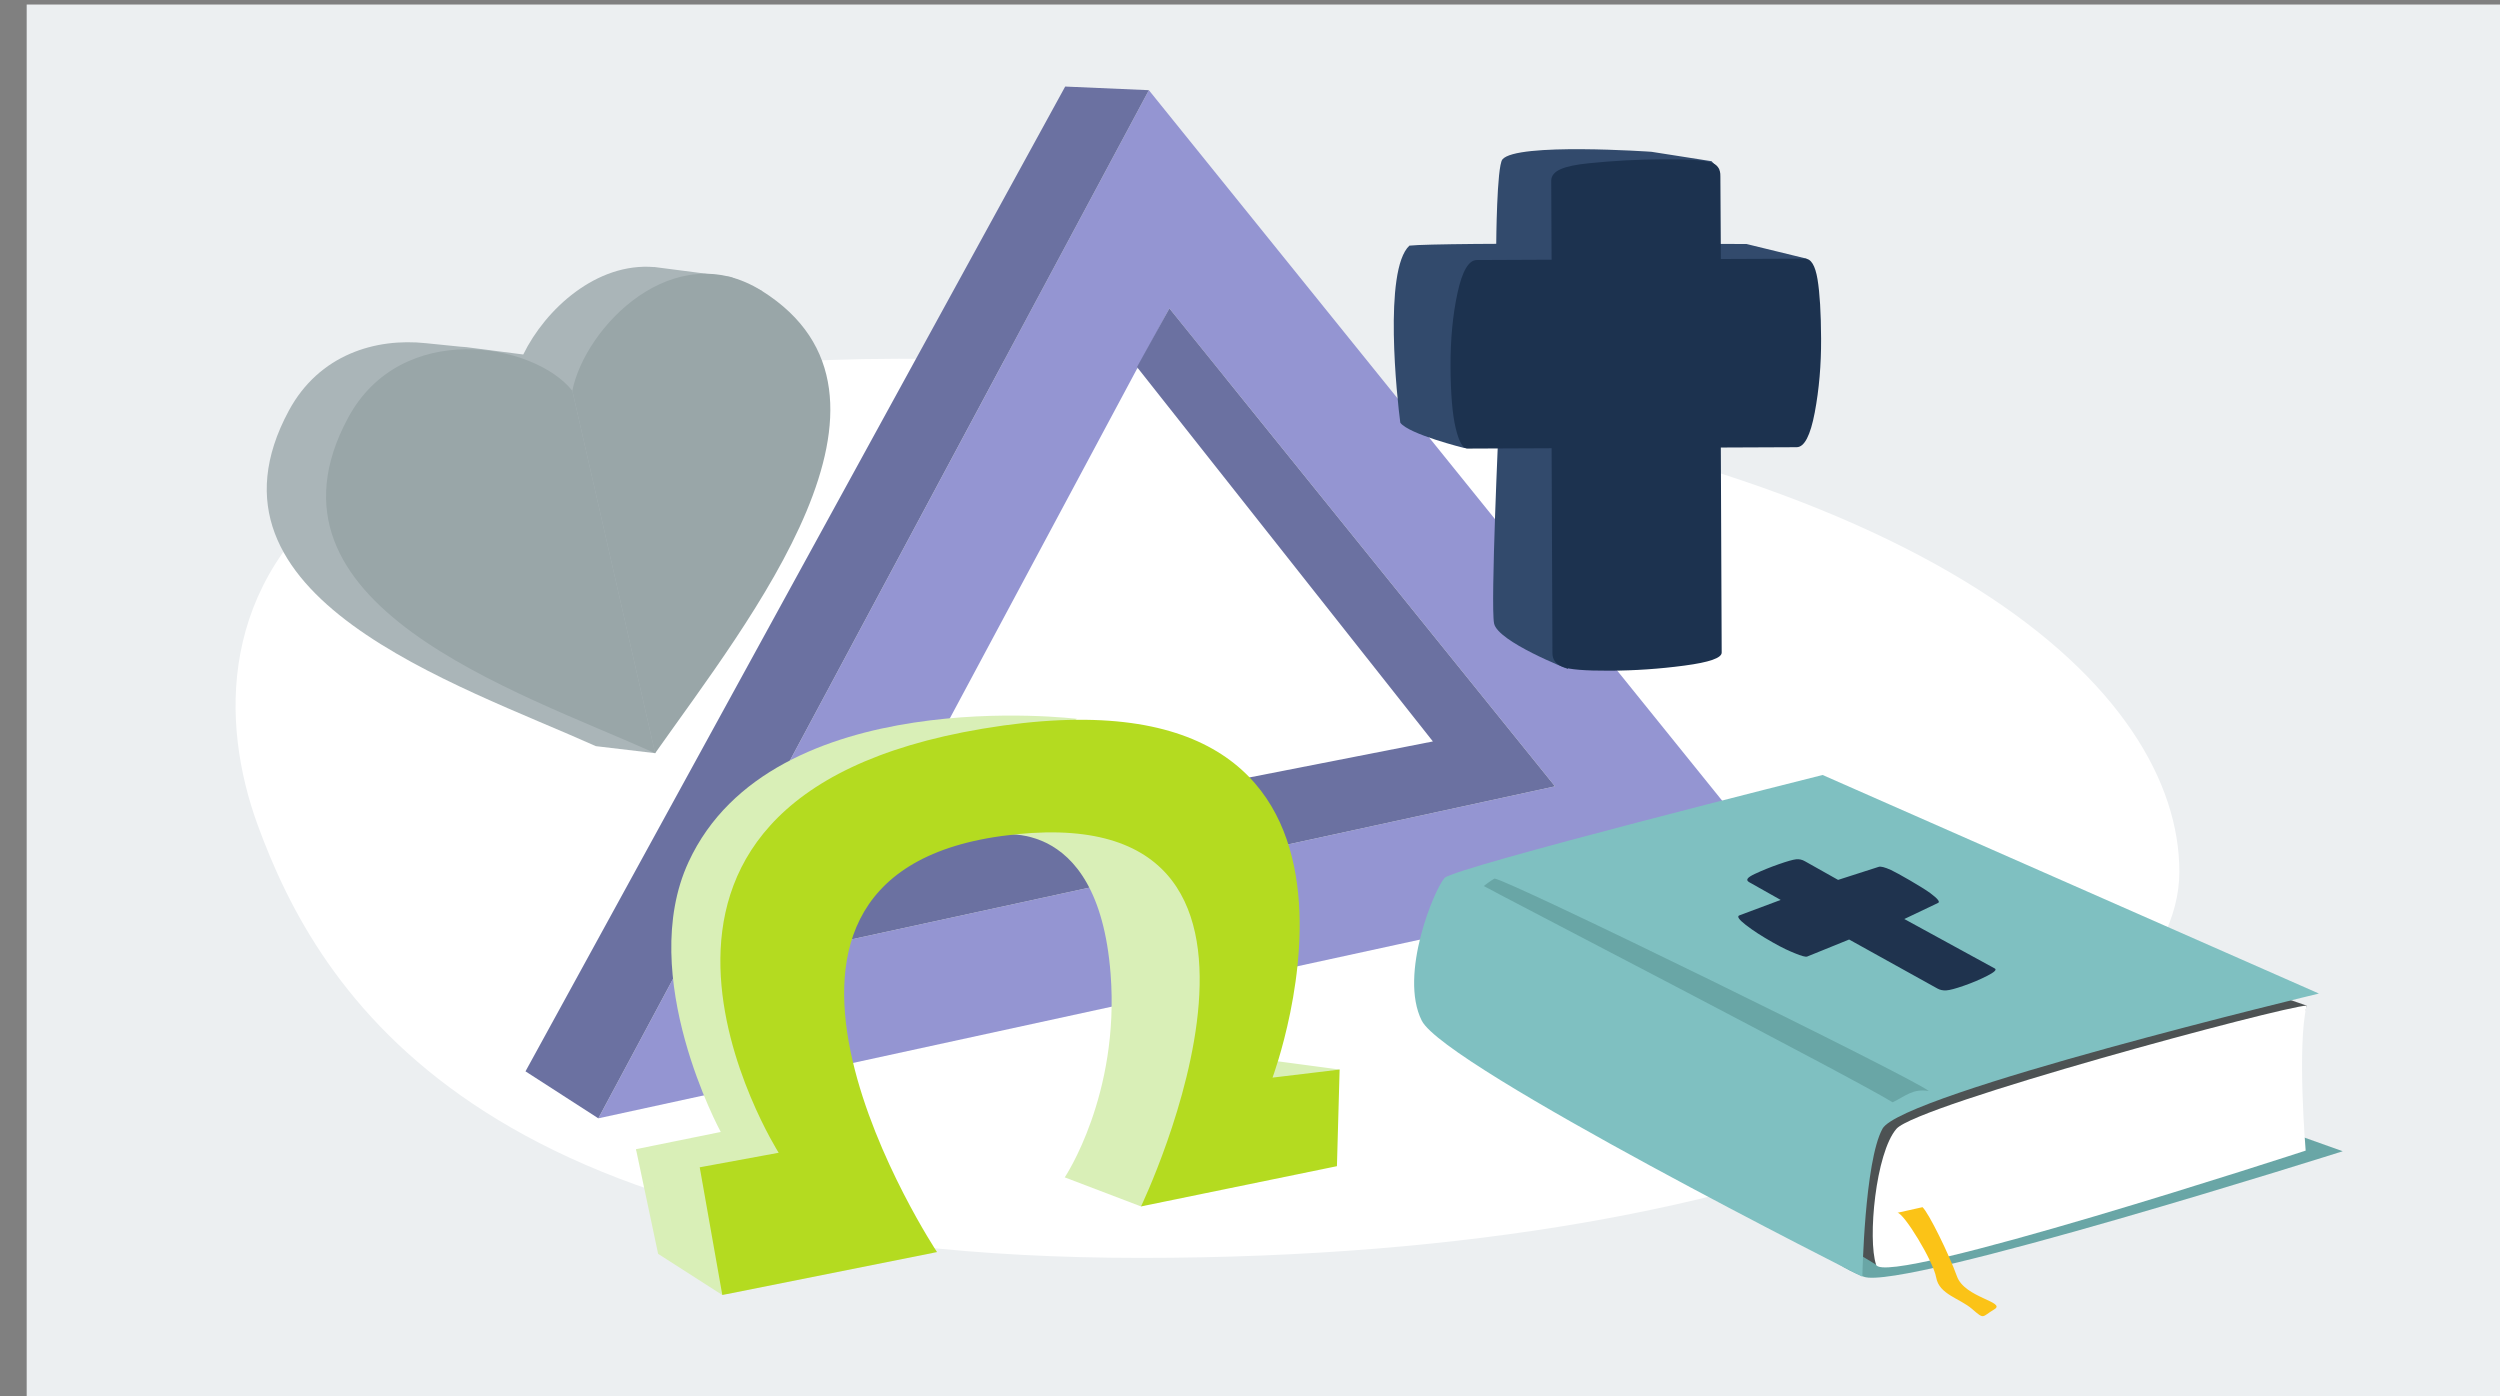<svg version="1.1" id="svg2" xml:space="preserve" viewBox="106.547 336.96 1526.209 852.48" xmlns="http://www.w3.org/2000/svg" style="max-height: 500px" width="1526.209" height="852.48">
  <rect x="106.547" y="336.96" width="1526.209" height="852.48" fill="#808080" stroke="none"/>
  <defs id="defs6">
    <clipPath clipPathUnits="userSpaceOnUse" id="clipPath24">
      <path d="M 0,1080 H 1920 V 0 H 0 Z" id="path22"/>
    </clipPath>
    <clipPath clipPathUnits="userSpaceOnUse" id="clipPath1076">
      <path d="m 1658.077,560.621 29.104,-13.581 35.836,16.037 -29.699,8.908 z" id="path1074"/>
    </clipPath>
    <clipPath clipPathUnits="userSpaceOnUse" id="clipPath1088">
      <path d="M 0,1080 H 1920 V 0 H 0 Z" id="path1086"/>
    </clipPath>
    <clipPath clipPathUnits="userSpaceOnUse" id="clipPath1100">
      <path d="m 1681.919,618.476 c -11.805,-2.188 -20.283,-8.406 -23.857,-18.285 v 0 h 59.925 c -5.278,10.375 -17.602,18.779 -30.654,18.779 v 0 c -1.797,0 -3.606,-0.16 -5.414,-0.494" id="path1098"/>
    </clipPath>
    <clipPath clipPathUnits="userSpaceOnUse" id="clipPath1112">
      <path d="m 1656.409,592.939 c -0.301,-2.716 -0.309,-5.632 0,-8.742 v 0 c 1.705,-17.356 19.766,-31.016 37.022,-27.816 v 0 c 16.717,3.098 29.927,19.854 26.995,36.558 v 0 h -64.013 z" id="path1110"/>
    </clipPath>
    <clipPath clipPathUnits="userSpaceOnUse" id="clipPath1124">
      <path d="M 0,1080 H 1920 V 0 H 0 Z" id="path1122"/>
    </clipPath>
  </defs>
  <g id="g10" transform="matrix(1.333,0,0,-1.333,0,1440)">

    <g id="g1118">
      <g id="g1120" clip-path="url(#clipPath1124)">

        <path d="M 92.152,825.414 H 1226.01 V 187.619 H 92.152 Z" style="fill:#eceff1;fill-opacity:1;fill-rule:nonzero;stroke:none" id="path1154"/>
        <g id="g1156" transform="translate(1078.026,428.276)">
          <path d="m 0,0 c 0,-82.144 -171.566,-176.875 -475.697,-176.875 -304.131,0 -376.552,121.987 -404.404,198.314 -34.011,93.206 -6.101,257.716 468.322,202.334 C -109.377,188.472 0,82.144 0,0" style="fill:#ffffff;fill-opacity:1;fill-rule:nonzero;stroke:none" id="path1158"/>
        </g>
        <g id="g1160" transform="translate(428.834,694.284)">
          <path d="m 0,0 -14.281,6.391 -32.334,4.189 c -0.509,0.074 -1.016,0.142 -1.523,0.197 l -1.111,0.145 -0.056,-0.033 C -75.6,13.087 -99.048,-8.266 -109.26,-29.147 l -26.171,3.376 c 0,0 -1.386,-0.018 -18.436,1.803 -22.908,2.446 -48.848,-5.072 -62.792,-30.966 -46.082,-85.574 77.149,-125.055 140.637,-153.586 l 27.159,-3.222 30.804,90.498 c 11.974,22.113 20.797,44.463 22.103,64.939 l 8.148,23.936 z" style="fill:#aab5b8;fill-opacity:1;fill-rule:nonzero;stroke:none" id="path1162"/>
        </g>
        <g id="g1164" transform="translate(342.039,648.542)">
          <path d="M 0,0 C 5.866,29.164 46.352,71.124 86.796,45.742 163.421,-2.347 80.947,-104.935 37.933,-166" style="fill:#99a6a8;fill-opacity:1;fill-rule:nonzero;stroke:none" id="path1166"/>
        </g>
        <g id="g1168" transform="translate(342.039,648.542)">
          <path d="M 0,0 C -17.559,22.008 -78.382,32.753 -102.704,-12.414 -148.786,-97.988 -25.555,-137.469 37.933,-166" style="fill:#99a6a8;fill-opacity:1;fill-rule:nonzero;stroke:none" id="path1170"/>
        </g>
        <g id="g1172" transform="translate(615.477,686.256)">
          <path d="m 0,0 -155.951,-291.233 332.569,72.338 z M -261.526,-370.939 -9.385,99.927 276.172,-253.981 Z" style="fill:#9495d2;fill-opacity:1;fill-rule:nonzero;stroke:none" id="path1174"/>
        </g>
        <g id="g1176" transform="translate(606.092,786.184)">
          <path d="m 0,0 -38.329,1.662 -247.17,-451.01 33.358,-21.518 z" style="fill:#6b71a1;fill-opacity:1;fill-rule:nonzero;stroke:none" id="path1178"/>
        </g>
        <g id="g1180" transform="translate(479.261,437.527)">
          <path d="M 0,0 -19.735,-42.503 312.834,29.835 136.216,248.73 121.383,221.869 256.901,50.397 Z" style="fill:#6b71a1;fill-opacity:1;fill-rule:nonzero;stroke:none" id="path1182"/>
        </g>
        <g id="g1184" transform="translate(897.638,657.714)">
          <path d="m 0,0 9.615,51.326 -27.425,6.691 c 0,0 -140.698,0.814 -154.43,-0.74 -12.013,-11.215 -5.598,-70.446 -4.161,-81.095 3.897,-5.297 29.327,-11.598 29.327,-11.598 z" style="fill:#324a6c;fill-opacity:1;fill-rule:nonzero;stroke:none" id="path1186"/>
        </g>
        <g id="g1188" transform="translate(790.497,708.424)">
          <path d="m 0,0 76.831,41.341 -3.545,3.893 -27.535,4.313 c 0,0 -61.888,4.333 -68.254,-3.509 C -25.1,42.837 -25.326,7.3 -25.326,7.3 Z" style="fill:#324a6c;fill-opacity:1;fill-rule:nonzero;stroke:none" id="path1190"/>
        </g>
        <g id="g1192" transform="translate(766.351,633.751)">
          <path d="m 0,0 c 0,0 -3.854,-83.416 -2.169,-91.79 1.682,-8.371 33.805,-20.87 33.805,-20.87 L 45.944,17.882 Z" style="fill:#324a6c;fill-opacity:1;fill-rule:nonzero;stroke:none" id="path1194"/>
        </g>
        <g id="g1196" transform="translate(911.042,638.566)">
          <path d="M 0,0 C 1.992,10.573 2.962,21.812 2.91,33.74 2.857,45.647 2.31,54.756 1.268,61.054 0.221,67.331 -1.69,70.475 -4.466,70.463 l -38.527,-0.161 -0.224,37.826 c 0.111,3.519 -1.487,5.571 -4.554,6.502 -3.051,0.931 -10.281,1.376 -21.669,1.336 -11.394,-0.055 -22.782,-0.658 -34.165,-1.827 -11.387,-1.175 -16.933,-3.381 -17.077,-7.877 l 0.169,-36.277 -34.255,-0.154 c -3.708,-0.012 -6.649,-5.033 -8.829,-15.037 -2.183,-10.015 -3.248,-21.272 -3.199,-33.727 0.061,-12.488 0.838,-21.883 2.345,-28.162 1.508,-6.293 3.279,-9.43 5.318,-9.428 l 38.624,0.168 0.381,-93.907 c 0.018,-2.929 1.562,-5.001 4.618,-6.217 3.062,-1.226 10.284,-1.81 21.675,-1.766 11.393,0.044 22.778,0.82 34.166,2.34 11.381,1.505 17.071,3.486 17.055,5.957 l -0.393,93.911 34.736,0.149 C -4.76,-15.874 -2.003,-10.58 0,0" style="fill:#1c324f;fill-opacity:1;fill-rule:nonzero;stroke:none" id="path1198"/>
        </g>
        <g id="g1200" transform="translate(410.733,234.403)">
          <path d="M 0,0 -29.398,18.848 -39.539,66.786 0.102,56.031 Z" style="fill:#d9efb7;fill-opacity:1;fill-rule:nonzero;stroke:none" id="path1202"/>
        </g>
        <g id="g1204" transform="translate(371.194,301.189)">
          <path d="m 0,0 38.822,7.887 c 0,0 -38.888,71.425 -14.75,123.636 38.309,82.868 177.925,65.557 177.925,65.557 L 73.342,114.212 80.717,-3.79 20.794,-40.666 Z" style="fill:#d9efb7;fill-opacity:1;fill-rule:nonzero;stroke:none" id="path1206"/>
        </g>
        <g id="g1208" transform="translate(534.165,444.697)">
          <path d="m 0,0 c 0,0 48.553,12.292 54.392,-63.201 4.294,-55.53 -20.999,-93.214 -20.999,-93.214 l 34.93,-13.316 72.522,25.199 18.438,37.49 -36.876,4.917 L 119.641,1.127 -3.892,32.471 Z" style="fill:#d9efb7;fill-opacity:1;fill-rule:nonzero;stroke:none" id="path1210"/>
        </g>
        <g id="g1212" transform="translate(410.733,234.403)">
          <path d="m 0,0 98.335,19.667 c 0,0 -113.085,170.858 29.501,190.525 155.718,21.478 63.918,-169.629 63.918,-169.629 l 89.731,18.438 1.229,44.251 -30.73,-3.688 c 0,0 72.522,194.213 -132.752,159.795 C -76.44,226.552 25.813,65.147 25.813,65.147 l -36.159,-6.658 z" style="fill:#b4db20;fill-opacity:1;fill-rule:nonzero;stroke:none" id="path1214"/>
        </g>
        <g id="g1216" transform="translate(933.495,242.766)">
          <path d="M 0,0 C 17.291,-6.513 219.354,57.479 219.354,57.479 L 182.757,70.53 -26.395,19.224 c 0,0 9.104,-12.711 26.395,-19.224" style="fill:#69a6a6;fill-opacity:1;fill-rule:nonzero;stroke:none" id="path1218"/>
        </g>
        <g id="g1220" transform="translate(1136.334,366.945)">
          <path d="m 0,0 -92.763,31.934 c 0,0 -208.724,-85.604 -208.017,-87.011 0.707,-1.409 103.584,-63.575 103.584,-63.575 l 181.463,68.447 z" style="fill:#4d5253;fill-opacity:1;fill-rule:nonzero;stroke:none" id="path1222"/>
        </g>
        <g id="g1224" transform="translate(741.515,425.406)">
          <path d="m 0,0 c -4.539,-4.888 -21.068,-44.229 -10.451,-65.355 10.617,-21.129 201.782,-117.278 201.782,-117.278 0,0 0.979,52.77 9.213,67.777 8.773,15.988 199.886,61.917 199.886,61.917 L 173.131,47.155 C 173.131,47.155 4.539,4.888 0,0" style="fill:#7fc0c1;fill-opacity:1;fill-rule:nonzero;stroke:none" id="path1226"/>
        </g>
        <g id="g1228" transform="translate(948.458,310.512)">
          <path d="m 0,0 c 9.556,11.048 177.438,56.213 187.876,56.433 -4.473,-18.141 -0.462,-66.406 -0.462,-66.406 0,0 -193.099,-63.092 -196.735,-52.247 C -13.218,-50.596 -9.556,-11.048 0,0" style="fill:#ffffff;fill-opacity:1;fill-rule:nonzero;stroke:none" id="path1230"/>
        </g>
        <g id="g1232" transform="translate(764.367,425.124)">
          <path d="m 0,0 c 5.398,-0.067 192.643,-91.757 198.895,-97.295 -7.403,1.212 -10.564,-2.327 -16.566,-5.166 C 166.974,-92.727 -4.143,-4.117 -4.89,-3.421 -2.433,-1.379 0,0 0,0" style="fill:#69a6a6;fill-opacity:1;fill-rule:nonzero;stroke:none" id="path1234"/>
        </g>
        <g id="g1236" transform="translate(963.937,418.475)">
          <path d="m 0,0 c -3.524,2.616 -15.092,9.259 -17.952,10.557 -2.855,1.293 -4.752,1.775 -5.695,1.446 L -42.205,6.04 -57.317,14.538 c -1.36,0.807 -2.722,1.082 -4.137,0.932 -1.409,-0.15 -4.05,-0.898 -7.912,-2.245 -3.862,-1.349 -7.504,-2.823 -10.916,-4.422 -3.415,-1.601 -4.429,-2.749 -2.69,-3.78 l 14.48,-8.156 -18.905,-7.066 c -1.263,-0.438 -0.271,-1.914 2.968,-4.425 3.234,-2.513 7.348,-5.175 12.315,-7.975 4.985,-2.809 7.146,-3.738 10.153,-4.975 3.016,-1.242 4.866,-1.741 5.562,-1.502 l 19.255,7.81 40.429,-22.441 c 1.169,-0.657 2.519,-0.943 4.044,-0.857 1.531,0.082 4.226,0.799 8.088,2.145 3.868,1.348 7.436,2.861 10.712,4.54 3.281,1.674 4.433,2.789 3.445,3.344 L -11.88,-11.876 3.497,-4.551 C 4.689,-4.136 3.522,-2.619 0,0" style="fill:#1f334e;fill-opacity:1;fill-rule:nonzero;stroke:none" id="path1238"/>
        </g>
        <g id="g1240" transform="translate(948.93,272.062)">
          <path d="m 0,0 c 2.878,-0.036 16.366,-21.991 17.741,-29.706 1.374,-7.714 10.788,-9.442 16.502,-14.411 5.717,-4.972 4.288,-3.553 10.076,-0.124 5.786,3.428 -13.557,5.276 -17.073,15.119 C 23.73,-19.283 14.321,-0.059 11.465,2.565 7.428,1.706 0,0 0,0" style="fill:#fbc317;fill-opacity:1;fill-rule:nonzero;stroke:none" id="path1242"/>
        </g>
      </g>
    </g>
  </g>
</svg>